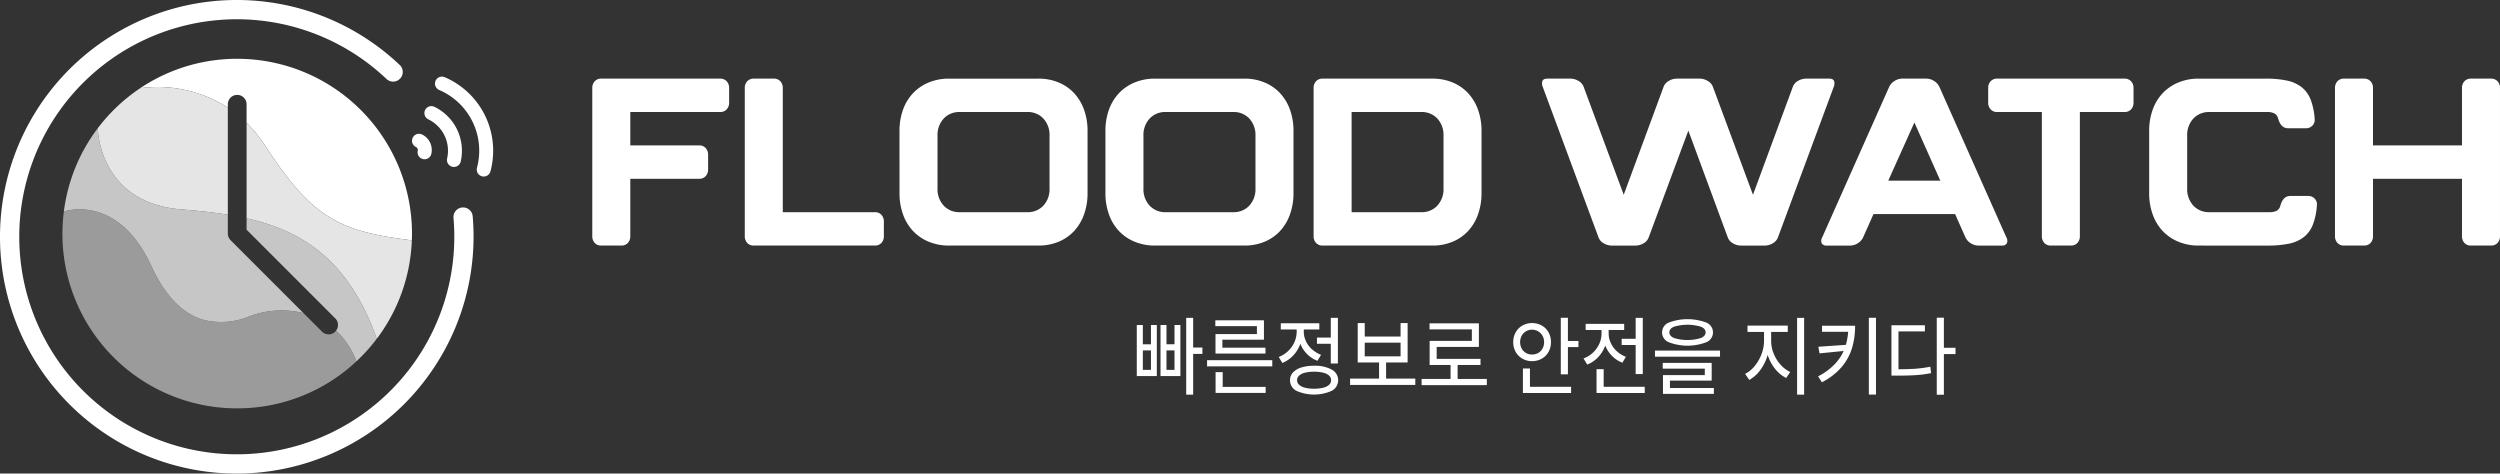 <svg xmlns="http://www.w3.org/2000/svg" width="497.454" height="94.231" viewBox="0 0 497.454 94.231">
  <rect x="0" y="0" width="497.454" height="94.231" fill="#333333" stroke="none"/>
  <defs>
    <style>
      .cls-1 {
        fill: #fff;
      }

      .cls-2 {
        fill: #9b9b9b;
      }

      .cls-3 {
        fill: #c6c6c6;
      }

      .cls-4 {
        fill: #e5e5e5;
      }
    </style>
  </defs>
  <g id="Layer_2" data-name="Layer 2">
    <g id="레이어_1" data-name="레이어 1">
      <g>
        <g>
          <g>
            <path class="cls-1" d="M117.854,17.544a1.928,1.928,0,0,1,.49-1.376,1.686,1.686,0,0,1,1.29-.522h23.67a1.687,1.687,0,0,1,1.29.522,1.932,1.932,0,0,1,.489,1.376V20.391a1.933,1.933,0,0,1-.489,1.376,1.685,1.685,0,0,1-1.29.522H125.417v6.643h13.704a1.688,1.688,0,0,1,1.29.522,1.932,1.932,0,0,1,.489,1.376V33.678a1.932,1.932,0,0,1-.489,1.376,1.686,1.686,0,0,1-1.29.522H125.417V46.965a1.932,1.932,0,0,1-.489,1.376,1.686,1.686,0,0,1-1.29.522h-4.004a1.684,1.684,0,0,1-1.29-.522,1.928,1.928,0,0,1-.49-1.376Z"/>
            <path class="cls-1" d="M148.197,17.544a1.928,1.928,0,0,1,.49-1.376,1.685,1.685,0,0,1,1.29-.522h4.004a1.688,1.688,0,0,1,1.291.522,1.932,1.932,0,0,1,.489,1.376V42.22h18.331a1.688,1.688,0,0,1,1.29.522,1.931,1.931,0,0,1,.49,1.376v2.847a1.93,1.93,0,0,1-.49,1.376,1.685,1.685,0,0,1-1.29.522H149.977a1.683,1.683,0,0,1-1.29-.522,1.929,1.929,0,0,1-.49-1.376Z"/>
            <path class="cls-1" d="M178.985,26.086a12.282,12.282,0,0,1,.712-4.295,9.396,9.396,0,0,1,2.002-3.274,9.047,9.047,0,0,1,3.114-2.111,10.329,10.329,0,0,1,4.004-.759h17.797a10.285,10.285,0,0,1,4.027.759,8.877,8.877,0,0,1,3.07,2.111,9.599,9.599,0,0,1,1.98,3.274,12.303,12.303,0,0,1,.712,4.295V38.423a12.351,12.351,0,0,1-.712,4.271,9.554,9.554,0,0,1-1.98,3.298,8.866,8.866,0,0,1-3.07,2.111,10.269,10.269,0,0,1-4.027.759H188.818a10.313,10.313,0,0,1-4.004-.759,9.036,9.036,0,0,1-3.114-2.111,9.353,9.353,0,0,1-2.002-3.298,12.33,12.33,0,0,1-.712-4.271Zm7.564,11.389a4.822,4.822,0,0,0,1.224,3.44,4.214,4.214,0,0,0,3.226,1.305h13.392a4.215,4.215,0,0,0,3.226-1.305,4.826,4.826,0,0,0,1.223-3.44V27.035a4.827,4.827,0,0,0-1.223-3.441,4.217,4.217,0,0,0-3.226-1.305H190.998a4.216,4.216,0,0,0-3.226,1.305,4.823,4.823,0,0,0-1.224,3.441Z"/>
            <path class="cls-1" d="M219.962,26.086a12.282,12.282,0,0,1,.712-4.295,9.396,9.396,0,0,1,2.002-3.274,9.048,9.048,0,0,1,3.114-2.111,10.33,10.33,0,0,1,4.005-.759h17.796a10.285,10.285,0,0,1,4.027.759,8.878,8.878,0,0,1,3.07,2.111,9.601,9.601,0,0,1,1.98,3.274,12.303,12.303,0,0,1,.712,4.295V38.423a12.351,12.351,0,0,1-.712,4.271,9.555,9.555,0,0,1-1.98,3.298,8.867,8.867,0,0,1-3.07,2.111,10.269,10.269,0,0,1-4.027.759H229.794a10.314,10.314,0,0,1-4.005-.759,9.037,9.037,0,0,1-3.114-2.111,9.353,9.353,0,0,1-2.002-3.298,12.33,12.33,0,0,1-.712-4.271Zm7.564,11.389a4.823,4.823,0,0,0,1.224,3.44,4.214,4.214,0,0,0,3.226,1.305h13.392a4.215,4.215,0,0,0,3.226-1.305,4.827,4.827,0,0,0,1.223-3.44V27.035a4.827,4.827,0,0,0-1.223-3.441,4.217,4.217,0,0,0-3.226-1.305H231.975a4.216,4.216,0,0,0-3.226,1.305,4.824,4.824,0,0,0-1.224,3.441Z"/>
            <path class="cls-1" d="M261.383,17.544a1.929,1.929,0,0,1,.489-1.376,1.686,1.686,0,0,1,1.29-.522h21.845a10.285,10.285,0,0,1,4.027.759,8.879,8.879,0,0,1,3.07,2.111,9.598,9.598,0,0,1,1.98,3.274,12.3,12.3,0,0,1,.712,4.295V38.423a12.349,12.349,0,0,1-.712,4.271,9.552,9.552,0,0,1-1.98,3.298,8.868,8.868,0,0,1-3.07,2.111,10.269,10.269,0,0,1-4.027.759H263.162a1.684,1.684,0,0,1-1.29-.522,1.929,1.929,0,0,1-.489-1.376Zm7.564,24.676H282.783a4.215,4.215,0,0,0,3.226-1.305,4.827,4.827,0,0,0,1.224-3.44V27.035a4.828,4.828,0,0,0-1.224-3.441,4.217,4.217,0,0,0-3.226-1.305H268.946Z"/>
            <path class="cls-1" d="M306.986,17.307a1.662,1.662,0,0,1-.067-1.21q.2-.45,1.001-.451h4.582a3.125,3.125,0,0,1,1.579.451,2.248,2.248,0,0,1,1.046,1.21l7.964,21.449,7.92-21.449a2.248,2.248,0,0,1,1.046-1.21,3.125,3.125,0,0,1,1.58-.451h4.583a3.127,3.127,0,0,1,1.579.451,2.25,2.25,0,0,1,1.046,1.21l7.964,21.449,7.92-21.449a2.247,2.247,0,0,1,1.046-1.21,3.123,3.123,0,0,1,1.579-.451h4.583q.801,0,1.001.451a1.661,1.661,0,0,1-.067,1.21L353.791,47.203a2.242,2.242,0,0,1-1.046,1.21,3.112,3.112,0,0,1-1.579.451h-4.761a3.114,3.114,0,0,1-1.58-.451,2.242,2.242,0,0,1-1.045-1.21l-7.831-21.212-7.875,21.212a2.243,2.243,0,0,1-1.045,1.21,3.116,3.116,0,0,1-1.58.451H320.689a3.112,3.112,0,0,1-1.579-.451,2.241,2.241,0,0,1-1.046-1.21Z"/>
            <path class="cls-1" d="M375.903,17.307a2.789,2.789,0,0,1,1.09-1.21,2.898,2.898,0,0,1,1.535-.451h4.761a2.896,2.896,0,0,1,1.535.451,2.794,2.794,0,0,1,1.09,1.21l13.303,29.896a1.344,1.344,0,0,1,.111,1.21,1.082,1.082,0,0,1-1.046.451h-4.583a2.883,2.883,0,0,1-1.535-.451,2.775,2.775,0,0,1-1.09-1.21l-2.046-4.603H372.789l-2.047,4.603a2.78,2.78,0,0,1-1.09,1.21,2.884,2.884,0,0,1-1.535.451h-4.583a1.082,1.082,0,0,1-1.046-.451,1.343,1.343,0,0,1,.111-1.21Zm-.178,18.649h10.366l-5.161-11.579Z"/>
            <path class="cls-1" d="M397.393,22.289a1.685,1.685,0,0,1-1.29-.522,1.929,1.929,0,0,1-.489-1.376V17.544a1.928,1.928,0,0,1,.489-1.376,1.687,1.687,0,0,1,1.29-.522h25.36a1.687,1.687,0,0,1,1.29.522,1.93,1.93,0,0,1,.49,1.376V20.391a1.93,1.93,0,0,1-.49,1.376,1.685,1.685,0,0,1-1.29.522h-8.898V46.965a1.931,1.931,0,0,1-.49,1.376,1.686,1.686,0,0,1-1.29.522h-4.004a1.684,1.684,0,0,1-1.29-.522,1.928,1.928,0,0,1-.489-1.376V22.289Z"/>
            <path class="cls-1" d="M437.479,48.863a10.313,10.313,0,0,1-4.005-.759,9.037,9.037,0,0,1-3.114-2.111,9.353,9.353,0,0,1-2.002-3.298,12.33,12.33,0,0,1-.712-4.271V26.086a12.282,12.282,0,0,1,.712-4.295,9.396,9.396,0,0,1,2.002-3.274,9.048,9.048,0,0,1,3.114-2.111,10.329,10.329,0,0,1,4.005-.759h13.303a20.476,20.476,0,0,1,4.249.38,7.125,7.125,0,0,1,2.936,1.305,5.852,5.852,0,0,1,1.802,2.468,13.007,13.007,0,0,1,.801,3.82,1.622,1.622,0,0,1-.423,1.352,1.719,1.719,0,0,1-1.312.546h-3.559q-1.424,0-1.958-1.898a1.653,1.653,0,0,0-.734-1.044,3.245,3.245,0,0,0-1.535-.285H439.659a4.216,4.216,0,0,0-3.226,1.305,4.824,4.824,0,0,0-1.224,3.441V37.474a4.823,4.823,0,0,0,1.224,3.44,4.213,4.213,0,0,0,3.226,1.305h11.834a3.248,3.248,0,0,0,1.535-.284,1.654,1.654,0,0,0,.735-1.044q.533-1.898,1.958-1.898h3.559a1.721,1.721,0,0,1,1.313.546,1.625,1.625,0,0,1,.422,1.353,12.994,12.994,0,0,1-.801,3.82,5.846,5.846,0,0,1-1.802,2.467,7.113,7.113,0,0,1-2.936,1.305,20.397,20.397,0,0,1-4.249.38Z"/>
            <path class="cls-1" d="M464.619,17.544a1.928,1.928,0,0,1,.49-1.376,1.686,1.686,0,0,1,1.29-.522h4.004a1.688,1.688,0,0,1,1.29.522,1.932,1.932,0,0,1,.489,1.376V28.933h17.708V17.544a1.928,1.928,0,0,1,.489-1.376,1.688,1.688,0,0,1,1.29-.522h4.004a1.688,1.688,0,0,1,1.29.522,1.93,1.93,0,0,1,.49,1.376V46.965a1.93,1.93,0,0,1-.49,1.376,1.686,1.686,0,0,1-1.29.522H491.67a1.685,1.685,0,0,1-1.29-.522,1.928,1.928,0,0,1-.489-1.376V35.576h-17.708V46.965a1.932,1.932,0,0,1-.489,1.376,1.686,1.686,0,0,1-1.29.522h-4.004a1.684,1.684,0,0,1-1.29-.522,1.928,1.928,0,0,1-.49-1.376Z"/>
          </g>
          <g>
            <path class="cls-1" d="M229.016,68.509h-1.612V64.671H226.199V74.83h3.989V64.671h-1.172Zm0,5.088h-1.612V69.725h1.612Z"/>
            <polygon class="cls-1" points="237.417 63.247 236.033 63.247 236.033 78.529 237.417 78.529 237.417 70.419 239.257 70.419 239.257 69.152 237.417 69.152 237.417 63.247"/>
            <path class="cls-1" d="M233.705,68.509h-1.596V64.671h-1.188V74.83h3.956V64.671h-1.172Zm0,5.088h-1.596V69.725h1.596Z"/>
            <polygon class="cls-1" points="250.1 66.478 241.861 66.478 241.861 69.186 241.861 69.568 241.861 70.35 251.809 70.35 251.809 69.186 243.229 69.186 243.229 67.589 251.5 67.589 251.5 63.734 241.829 63.734 241.829 64.897 250.1 64.897 250.1 66.478"/>
            <polygon class="cls-1" points="243.294 74.049 241.878 74.049 241.878 76.983 241.878 77.452 241.878 78.181 251.842 78.181 251.842 76.983 243.294 76.983 243.294 74.049"/>
            <rect class="cls-1" x="240.184" y="71.669" width="12.976" height="1.233"/>
            <path class="cls-1" d="M258.656,68.639c.033-.082.057-.167.086-.25.004.011.007.022.011.033a5.984,5.984,0,0,0,1.343,2.04,5.842,5.842,0,0,0,2.051,1.328l.717-1.181a6,6,0,0,1-1.807-1.112,4.835,4.835,0,0,1-1.213-1.632,4.516,4.516,0,0,1-.415-1.875v-.434h3.093V64.324h-7.668v1.233h3.158v.417a5.159,5.159,0,0,1-.439,2.084,5.516,5.516,0,0,1-1.254,1.788,5.455,5.455,0,0,1-1.872,1.181l.716,1.198a6.122,6.122,0,0,0,2.092-1.415A6.581,6.581,0,0,0,258.656,68.639Z"/>
            <polygon class="cls-1" points="262.05 67.172 262.05 68.405 264.802 68.405 264.802 72.329 266.218 72.329 266.218 63.247 264.802 63.247 264.802 67.172 262.05 67.172"/>
            <path class="cls-1" d="M264.989,73.545a6.84,6.84,0,0,0-3.509-.764,8.374,8.374,0,0,0-2.548.347,3.691,3.691,0,0,0-1.66.99,2.207,2.207,0,0,0-.578,1.528,2.337,2.337,0,0,0,1.27,2.118,8.632,8.632,0,0,0,7.026,0,2.38,2.38,0,0,0,0-4.22Zm-.521,3.022a2.618,2.618,0,0,1-1.172.582,7.333,7.333,0,0,1-1.815.2,7.208,7.208,0,0,1-1.815-.2,2.67,2.67,0,0,1-1.164-.582,1.217,1.217,0,0,1-.407-.92,1.199,1.199,0,0,1,.407-.903,2.668,2.668,0,0,1,1.164-.582,7.193,7.193,0,0,1,1.815-.2,7.317,7.317,0,0,1,1.815.2,2.616,2.616,0,0,1,1.172.582,1.211,1.211,0,0,1,.399.903A1.229,1.229,0,0,1,264.468,76.567Z"/>
            <path class="cls-1" d="M275.808,72.121h4.282V64.289h-1.4v2.674h-7.131V64.289h-1.4v7.832h4.249v3.212H268.644v1.268h12.976V75.334h-5.813Zm-4.249-3.942h7.131v2.727h-7.131Z"/>
            <polygon class="cls-1" points="290.038 72.624 294.596 72.624 294.596 71.409 285.87 71.409 285.87 69.03 294.271 69.03 294.271 64.341 284.453 64.341 284.453 65.54 292.871 65.54 292.871 67.832 284.47 67.832 284.47 71.409 284.47 72.017 284.47 72.624 288.637 72.624 288.637 75.403 282.874 75.403 282.874 76.636 295.85 76.636 295.85 75.403 290.038 75.403 290.038 72.624"/>
            <polygon class="cls-1" points="311.985 63.23 310.568 63.23 310.568 74.483 311.985 74.483 311.985 69.065 314.085 69.065 314.085 67.849 311.985 67.849 311.985 63.23"/>
            <path class="cls-1" d="M306.774,71.374a3.502,3.502,0,0,0,1.351-1.346,3.85,3.85,0,0,0,.489-1.937,3.92,3.92,0,0,0-.489-1.971,3.505,3.505,0,0,0-1.351-1.346,3.848,3.848,0,0,0-1.921-.487,3.803,3.803,0,0,0-1.913.487,3.522,3.522,0,0,0-1.343,1.346,3.919,3.919,0,0,0-.488,1.971,3.85,3.85,0,0,0,.488,1.937,3.519,3.519,0,0,0,1.343,1.346,3.797,3.797,0,0,0,1.913.486A3.841,3.841,0,0,0,306.774,71.374Zm-3.989-2.023a2.768,2.768,0,0,1,0-2.544,2.295,2.295,0,0,1,.855-.877,2.388,2.388,0,0,1,3.289.877,2.549,2.549,0,0,1,.318,1.285,2.576,2.576,0,0,1-.318,1.268,2.216,2.216,0,0,1-.855.877,2.434,2.434,0,0,1-1.221.304,2.384,2.384,0,0,1-1.221-.312A2.232,2.232,0,0,1,302.786,69.351Z"/>
            <polygon class="cls-1" points="304.43 73.319 303.03 73.319 303.03 76.966 303.03 77.452 303.03 78.199 312.62 78.199 312.62 76.966 304.43 76.966 304.43 73.319"/>
            <path class="cls-1" d="M319.327,68.978c.03-.077.052-.156.08-.234.007.017.011.035.018.051a6.188,6.188,0,0,0,1.351,2.04,5.786,5.786,0,0,0,2.051,1.337l.7-1.181a5.426,5.426,0,0,1-1.807-1.103,5.105,5.105,0,0,1-1.205-1.65,4.494,4.494,0,0,1-.423-1.884v-.695h3.093V64.445h-7.668v1.216h3.158v.695a4.904,4.904,0,0,1-.448,2.058,5.585,5.585,0,0,1-1.254,1.745,5.474,5.474,0,0,1-1.88,1.163l.732,1.216a5.887,5.887,0,0,0,2.109-1.398A6.507,6.507,0,0,0,319.327,68.978Z"/>
            <polygon class="cls-1" points="319.1 73.458 317.683 73.458 317.683 76.966 317.683 77.609 317.683 78.199 327.273 78.199 327.273 76.966 319.1 76.966 319.1 73.458"/>
            <polygon class="cls-1" points="322.681 67.415 322.681 68.648 325.466 68.648 325.466 74.431 326.882 74.431 326.882 63.247 325.466 63.247 325.466 67.415 322.681 67.415"/>
            <path class="cls-1" d="M332.059,68.101a10.478,10.478,0,0,0,7.457,0,2.103,2.103,0,0,0,0-3.916,10.604,10.604,0,0,0-7.457,0,2.104,2.104,0,0,0,0,3.916Zm1.05-3.091a9.291,9.291,0,0,1,5.332,0q.944.391.944,1.12,0,.73-.936,1.129a9.12,9.12,0,0,1-5.34,0q-.936-.399-.936-1.129Q332.173,65.401,333.11,65.01Z"/>
            <polygon class="cls-1" points="332.287 75.733 340.591 75.733 340.591 72.208 330.854 72.208 330.854 73.354 339.223 73.354 339.223 74.639 330.903 74.639 330.903 77.209 330.903 77.504 330.903 78.372 341.03 78.372 341.03 77.209 332.287 77.209 332.287 75.733"/>
            <rect class="cls-1" x="329.308" y="69.76" width="12.944" height="1.215"/>
            <path class="cls-1" d="M354.291,72.555a7.413,7.413,0,0,1-1.368-2.214,6.709,6.709,0,0,1-.496-2.509V66.043h3.305V64.793H347.722v1.251h3.288v1.788a7.413,7.413,0,0,1-.496,2.622,8.326,8.326,0,0,1-1.36,2.371,5.893,5.893,0,0,1-1.905,1.571l.814,1.198a6.493,6.493,0,0,0,2.092-1.815,9.384,9.384,0,0,0,1.465-2.77c.044-.13.077-.262.116-.393.03.093.054.187.088.28a8.569,8.569,0,0,0,1.482,2.614,6.464,6.464,0,0,0,2.116,1.702l.798-1.198A5.89,5.89,0,0,1,354.291,72.555Z"/>
            <rect class="cls-1" x="357.588" y="63.247" width="1.4" height="15.282"/>
            <path class="cls-1" d="M367.781,64.811h-5.226v1.215h5.191a12.208,12.208,0,0,1-.455,2.592l-5.469.378.228,1.32,4.806-.481a9.45,9.45,0,0,1-1.575,2.409,12.235,12.235,0,0,1-3.509,2.639l.749,1.181a12.806,12.806,0,0,0,3.956-3.065,10.618,10.618,0,0,0,2.051-3.768,15.443,15.443,0,0,0,.602-4.419h-1.351Z"/>
            <rect class="cls-1" x="371.867" y="63.23" width="1.417" height="15.282"/>
            <polygon class="cls-1" points="389.109 69.204 386.797 69.204 386.797 63.213 385.38 63.213 385.38 78.546 386.797 78.546 386.797 70.454 389.109 70.454 389.109 69.204"/>
            <path class="cls-1" d="M381.115,73.371c-.925.065-2.048.098-3.354.103V65.939h5.259V64.724h-6.659V74.743h1.14q2.181,0,3.688-.095a23.137,23.137,0,0,0,3.069-.408l-.163-1.268A24.156,24.156,0,0,1,381.115,73.371Z"/>
          </g>
        </g>
        <g>
          <g>
            <path class="cls-1" d="M47.2,11.699A34.612,34.612,0,0,0,27.9,17.546a25.794,25.794,0,0,1,17.435,3.873v-.671a1.865,1.865,0,0,1,3.73,0v3.692a27.529,27.529,0,0,1,3.741,4.621c9.377,14.446,14.836,16.981,29.138,18.761.017-.447.034-.894.034-1.345A34.778,34.778,0,0,0,47.2,11.699Z"/>
            <path class="cls-2" d="M66.876,65.79a1.84,1.84,0,0,1-.163.2,1.865,1.865,0,0,1-2.638,0l-3.692-3.692a18.117,18.117,0,0,0-10.709.625,14.546,14.546,0,0,1-9.332.683c-4.969-1.511-8.152-6.165-10.222-10.655-6.672-14.471-17.175-10.944-17.414-10.862A34.724,34.724,0,0,0,47.2,81.256a34.648,34.648,0,0,0,23.724-9.358A16.205,16.205,0,0,0,66.876,65.79Z"/>
            <path class="cls-3" d="M30.121,52.951c2.07,4.49,5.252,9.144,10.222,10.655a14.546,14.546,0,0,0,9.332-.683,18.117,18.117,0,0,1,10.709-.625L45.881,47.797c-.008-.008-.013-.017-.02-.024a1.869,1.869,0,0,1-.212-.26c-.033-.049-.055-.101-.082-.152a1.834,1.834,0,0,1-.089-.17,1.854,1.854,0,0,1-.061-.196c-.015-.051-.035-.1-.045-.152a1.88,1.88,0,0,1-.037-.366V42.722c-3.045-.492-6.187-.804-9.384-1.067C19.653,40.311,19.446,25.616,19.445,25.524A34.594,34.594,0,0,0,12.707,42.089C12.946,42.007,23.449,38.48,30.121,52.951Z"/>
            <path class="cls-3" d="M49.065,43.437V45.705L66.713,63.352a1.86,1.86,0,0,1,.163,2.438,16.205,16.205,0,0,1,4.048,6.107,34.971,34.971,0,0,0,4.043-4.481C69.361,51.618,60.002,45.901,49.065,43.437Z"/>
            <path class="cls-4" d="M35.951,41.655c3.197.264,6.339.575,9.384,1.067V21.419A25.794,25.794,0,0,0,27.9,17.546a34.965,34.965,0,0,0-8.455,7.978C19.446,25.616,19.653,40.311,35.951,41.655Z"/>
            <path class="cls-4" d="M52.807,29.062a27.529,27.529,0,0,0-3.741-4.621V43.437c10.937,2.464,20.296,8.181,25.902,23.98a34.604,34.604,0,0,0,6.978-19.594C67.643,46.043,62.184,43.508,52.807,29.062Z"/>
          </g>
          <g>
            <g>
              <path class="cls-1" d="M90.323,33.22a1.387,1.387,0,0,1-1.353-1.695,6.932,6.932,0,0,0-3.738-7.775,1.386,1.386,0,0,1,1.206-2.496,9.705,9.705,0,0,1,5.235,10.888A1.387,1.387,0,0,1,90.323,33.22Z"/>
              <path class="cls-1" d="M84.48,31.695a1.388,1.388,0,0,1-1.353-1.695.665.665,0,0,0-.358-.745,1.386,1.386,0,0,1,1.206-2.496,3.438,3.438,0,0,1,1.855,3.858A1.387,1.387,0,0,1,84.48,31.695Z"/>
              <path class="cls-1" d="M96.253,35.126a1.387,1.387,0,0,1-1.34-1.745,13.147,13.147,0,0,0-7.518-15.475,1.386,1.386,0,1,1,1.092-2.548,15.919,15.919,0,0,1,9.105,18.739A1.387,1.387,0,0,1,96.253,35.126Z"/>
            </g>
            <path class="cls-1" d="M47.116,94.231A47.116,47.116,0,1,1,79.542,12.933a1.916,1.916,0,0,1-2.638,2.78A43.283,43.283,0,1,0,90.399,47.116c0-1.254-.054-2.519-.161-3.758a1.916,1.916,0,1,1,3.818-.329c.116,1.348.175,2.723.175,4.087A47.169,47.169,0,0,1,47.116,94.231Z"/>
          </g>
        </g>
      </g>
    </g>
  </g>
</svg>
